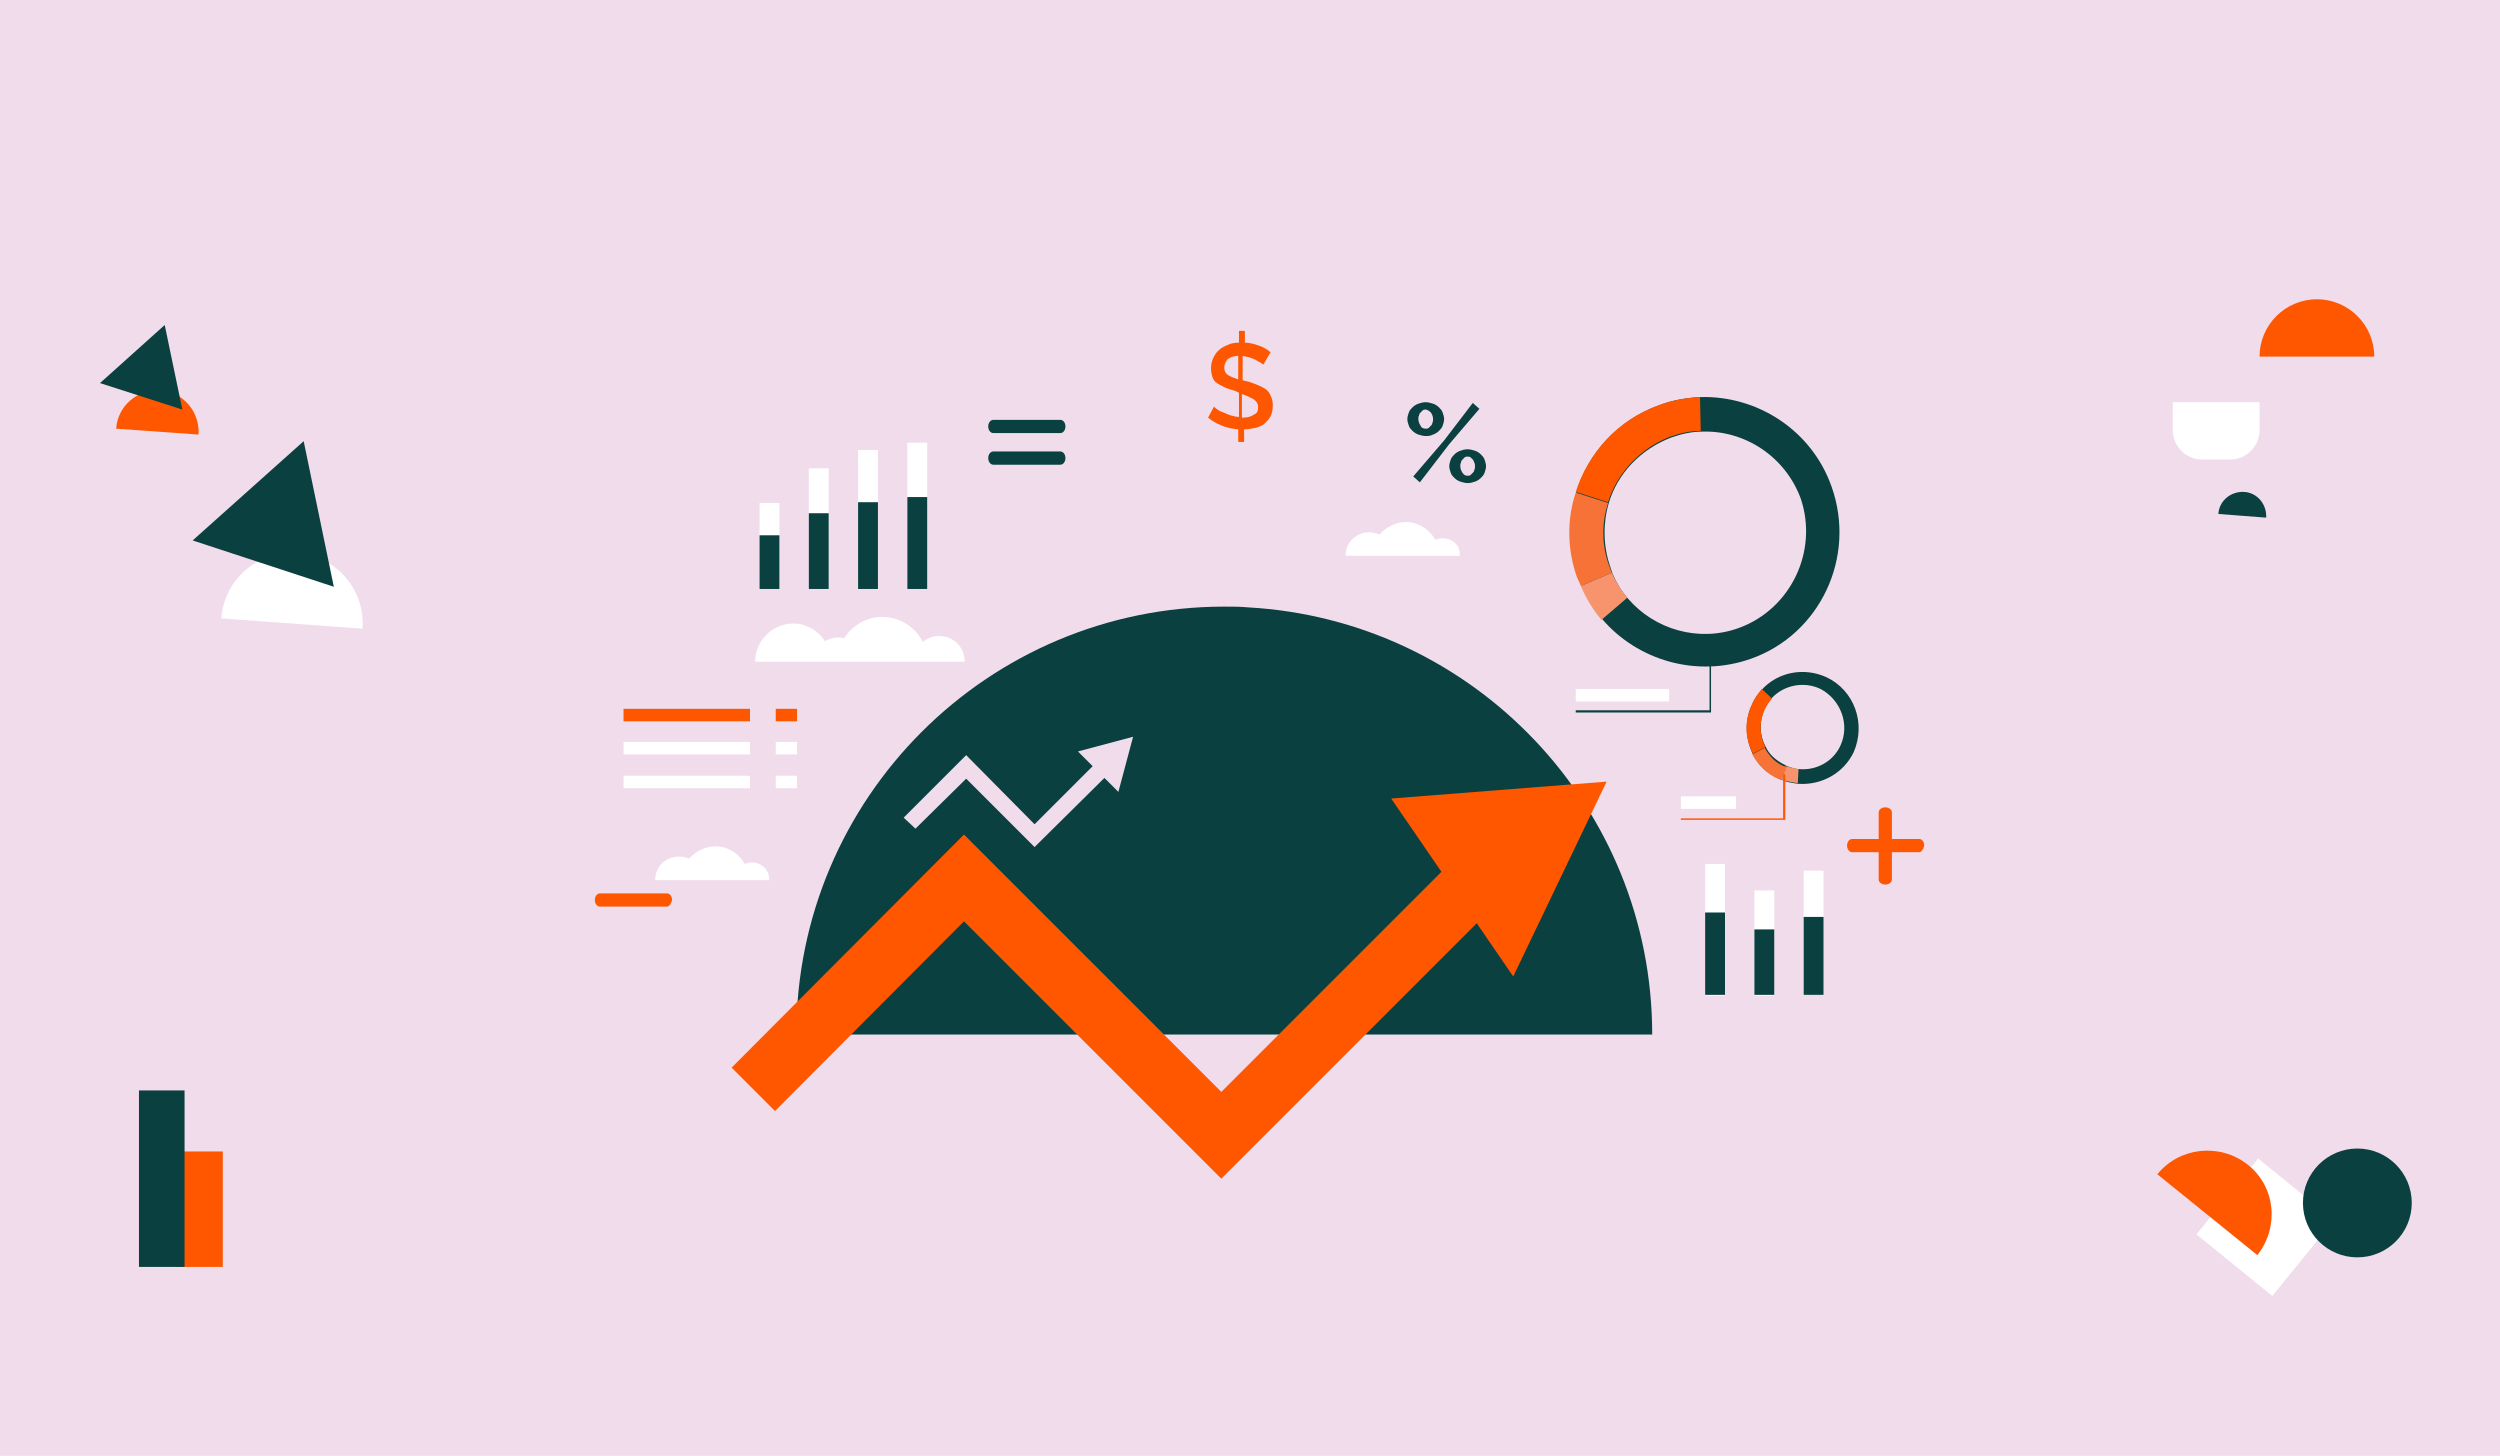 <?xml version="1.0" encoding="utf-8"?>
<!-- Generator: Adobe Illustrator 25.1.0, SVG Export Plug-In . SVG Version: 6.00 Build 0)  -->
<svg version="1.1" xmlns="http://www.w3.org/2000/svg" xmlns:xlink="http://www.w3.org/1999/xlink" x="0px" y="0px"
	 viewBox="0 0 340 198" style="enable-background:new 0 0 340 198;" xml:space="preserve">
<style type="text/css">
	.st0{fill:#F1DCEB;}
	.st1{fill:#0A4040;}
	.st2{fill:#FF5600;}
	.st3{fill:#FFFFFF;}
	.st4{fill:#F77237;}
	.st5{fill:#F7946D;}
</style>
<g id="Layer_2">
	<rect class="st0" width="340" height="198"/>
</g>
<g id="Layer_1">
	<g>
		<path class="st1" d="M108.3,140.7c0-32.2,26.1-58.2,58.2-58.2c1.1,0,2.2,0,3.2,0.1c30.7,1.7,55,27.1,55,58.1"/>
		<g>
			<g>
				<polygon class="st2" points="166.1,160.3 131.1,125.3 105.4,151.1 99.5,145.2 131.1,113.5 166.1,148.5 196.1,118.5 202,124.4 
									"/>
			</g>
		</g>
		<g>
			<polygon class="st2" points="205.8,132.8 218.5,106.3 189.2,108.6 			"/>
		</g>
		<polygon class="st0" points="154.1,100.2 146.6,102.2 148.6,104.2 140.7,112.1 131.4,102.7 122.9,111.2 124.5,112.7 131.4,105.9 
			140.7,115.2 150.2,105.8 152.1,107.7 		"/>
		<path class="st3" d="M196.2,73.2c-0.4,0-0.7,0.1-1,0.2c-0.8-1.4-2.3-2.4-4-2.4c-1.4,0-2.7,0.7-3.6,1.7c-0.4-0.2-0.9-0.3-1.4-0.3
			c-1.8,0-3.2,1.4-3.2,3.2h3.5h2.8h4.3h2h2.9C198.7,74.3,197.6,73.2,196.2,73.2z"/>
		<path class="st3" d="M102.3,117.3c-0.4,0-0.7,0.1-1,0.2c-0.8-1.4-2.3-2.4-4-2.4c-1.4,0-2.7,0.7-3.6,1.7c-0.4-0.2-0.9-0.3-1.4-0.3
			c-1.8,0-3.2,1.4-3.2,3.2h3.5h2.8h4.3h2h2.9C104.7,118.4,103.6,117.3,102.3,117.3z"/>
		<path class="st3" d="M127.7,86.5c-0.8,0-1.6,0.3-2.2,0.8c-1-2-3.1-3.4-5.5-3.4c-2.2,0-4.1,1.2-5.2,2.9c-0.3-0.1-0.6-0.1-0.9-0.1
			c-0.6,0-1.2,0.2-1.7,0.5c-0.9-1.4-2.5-2.4-4.3-2.4c-2.8,0-5.2,2.3-5.2,5.2h8h2.4h0.9h3.3h7h1.9h5C131.2,88,129.7,86.5,127.7,86.5z
			"/>
		<g>
			<g>
				<g>
					<g>
						<path class="st1" d="M249.1,66.2c-2.7-7.7-10.1-12.4-17.8-12.2c-1.9,0.1-3.8,0.4-5.6,1.1c-5.6,2-9.7,6.5-11.3,11.8
							c-1.2,3.7-1.2,7.7,0.2,11.6c0.1,0.4,0.3,0.8,0.5,1.1c0.7,1.7,1.7,3.2,2.8,4.6c4.8,5.6,12.8,8,20.2,5.4
							C247.5,86.3,252.5,75.8,249.1,66.2z M236.5,85.4c-5.5,2-11.5,0.2-15.1-4c-0.9-1-1.6-2.2-2.1-3.4c-0.1-0.3-0.2-0.6-0.3-0.9
							c-1-2.9-1-6-0.2-8.7c1.2-4,4.3-7.3,8.5-8.9c1.4-0.5,2.8-0.8,4.2-0.8c5.8-0.2,11.3,3.4,13.4,9.1
							C247.3,74.9,243.6,82.8,236.5,85.4z"/>
					</g>
				</g>
			</g>
			<g>
				<g>
					<path class="st2" d="M218.7,68.3l-4.4-1.4c1.7-5.3,5.7-9.8,11.3-11.8c1.9-0.7,3.8-1,5.6-1.1l0.1,4.6c-1.4,0-2.8,0.3-4.2,0.8
						C223,61,219.9,64.4,218.7,68.3z"/>
				</g>
			</g>
			<g>
				<g>
					<path class="st4" d="M219.2,77.9l-4.2,1.8c-0.2-0.4-0.3-0.8-0.5-1.1c-1.4-3.9-1.4-8-0.2-11.6l4.4,1.4c-0.9,2.8-0.9,5.8,0.2,8.7
						C219,77.4,219.1,77.6,219.2,77.9z"/>
				</g>
			</g>
			<g>
				<g>
					<path class="st5" d="M217.8,84.3c-1.1-1.3-2.1-2.9-2.8-4.6l4.2-1.8c0.6,1.3,1.3,2.4,2.1,3.4L217.8,84.3z"/>
				</g>
			</g>
		</g>
		<g>
			<g>
				<g>
					<g>
						<path class="st1" d="M248.4,92.1c-3.1-1.4-6.6-0.7-8.8,1.7c-0.5,0.6-1,1.2-1.3,2c-1.1,2.2-0.9,4.7,0.1,6.8
							c0.7,1.4,1.9,2.6,3.5,3.3c0.2,0.1,0.3,0.1,0.5,0.2c0.7,0.3,1.4,0.4,2.2,0.5c3.1,0.2,6.1-1.4,7.5-4.3
							C253.8,98.4,252.2,93.9,248.4,92.1z M250.3,101.4c-1,2.2-3.3,3.4-5.6,3.2c-0.5,0-1.1-0.2-1.6-0.4c-0.1,0-0.2-0.1-0.4-0.2
							c-1.2-0.6-2.1-1.4-2.6-2.5c-0.8-1.5-0.9-3.4-0.1-5.1c0.3-0.6,0.6-1,1-1.5c1.6-1.7,4.3-2.3,6.6-1.2
							C250.4,95.2,251.6,98.6,250.3,101.4z"/>
					</g>
				</g>
			</g>
			<g>
				<g>
					<path class="st2" d="M240.1,101.6l-1.7,0.9c-1.1-2-1.2-4.5-0.1-6.8c0.3-0.7,0.8-1.4,1.3-2l1.4,1.3c-0.4,0.4-0.7,0.9-1,1.5
						C239.2,98.2,239.3,100.1,240.1,101.6z"/>
				</g>
			</g>
			<g>
				<g>
					<path class="st4" d="M243,104.3l-0.7,1.8c-0.2-0.1-0.3-0.1-0.5-0.2c-1.6-0.7-2.7-1.9-3.5-3.3l1.7-0.9c0.6,1.1,1.4,2,2.6,2.5
						C242.8,104.2,242.9,104.2,243,104.3z"/>
				</g>
			</g>
			<g>
				<g>
					<path class="st5" d="M244.5,106.5c-0.7-0.1-1.5-0.2-2.2-0.5l0.7-1.8c0.5,0.2,1.1,0.3,1.6,0.4L244.5,106.5z"/>
				</g>
			</g>
		</g>
		<g>
			<polygon class="st2" points="242.8,111.5 228.6,111.5 228.6,111.3 242.5,111.3 242.5,105.3 242.8,105.3 			"/>
		</g>
		<g>
			<polygon class="st1" points="232.7,96.9 214.3,96.9 214.3,96.6 232.5,96.6 232.5,87.8 232.7,87.8 			"/>
		</g>
		<g>
			<rect x="214.3" y="93.7" class="st3" width="12.7" height="1.7"/>
		</g>
		<g>
			<rect x="228.6" y="108.3" class="st3" width="7.5" height="1.7"/>
		</g>
		<g>
			<rect x="231.9" y="117.5" class="st3" width="2.7" height="17.9"/>
		</g>
		<g>
			<rect x="238.6" y="121.1" class="st3" width="2.7" height="14.3"/>
		</g>
		<g>
			<rect x="245.3" y="118.4" class="st3" width="2.7" height="16.9"/>
		</g>
		<g>
			<rect x="103.3" y="68.4" class="st3" width="2.7" height="11.6"/>
		</g>
		<g>
			<rect x="110" y="63.7" class="st3" width="2.7" height="16.4"/>
		</g>
		<g>
			<rect x="116.7" y="61.2" class="st3" width="2.7" height="18.9"/>
		</g>
		<g>
			<rect x="123.4" y="60.2" class="st3" width="2.7" height="19.9"/>
		</g>
		<g>
			<g>
				<rect x="231.9" y="124.1" class="st1" width="2.7" height="11.2"/>
			</g>
		</g>
		<g>
			<g>
				<rect x="238.6" y="126.4" class="st1" width="2.7" height="8.9"/>
			</g>
		</g>
		<g>
			<g>
				<rect x="245.3" y="124.7" class="st1" width="2.7" height="10.6"/>
			</g>
		</g>
		<g>
			<g>
				<rect x="103.3" y="72.8" class="st1" width="2.7" height="7.3"/>
			</g>
		</g>
		<g>
			<g>
				<rect x="110" y="69.8" class="st1" width="2.7" height="10.3"/>
			</g>
		</g>
		<g>
			<g>
				<rect x="116.7" y="68.3" class="st1" width="2.7" height="11.8"/>
			</g>
		</g>
		<g>
			<g>
				<rect x="123.4" y="67.6" class="st1" width="2.7" height="12.5"/>
			</g>
		</g>
		<g>
			<g>
				<rect x="84.8" y="96.4" class="st2" width="17.2" height="1.7"/>
			</g>
			<g>
				<rect x="84.8" y="100.9" class="st3" width="17.2" height="1.7"/>
			</g>
			<g>
				<rect x="84.8" y="105.5" class="st3" width="17.2" height="1.7"/>
			</g>
		</g>
		<g>
			<g>
				<rect x="105.5" y="96.4" class="st2" width="2.9" height="1.7"/>
			</g>
			<g>
				<rect x="105.5" y="100.9" class="st3" width="2.9" height="1.7"/>
			</g>
			<g>
				<rect x="105.5" y="105.5" class="st3" width="2.9" height="1.7"/>
			</g>
		</g>
		<g>
			<path class="st2" d="M171.8,49.6c-0.1-0.1-0.2-0.2-0.4-0.3c-0.2-0.1-0.4-0.2-0.7-0.4c-0.2-0.1-0.5-0.2-0.8-0.3
				c-0.3-0.1-0.6-0.1-0.9-0.2l0,3.3l0.3,0.1c0.6,0.1,1.1,0.3,1.6,0.5c0.5,0.2,0.9,0.4,1.2,0.6c0.3,0.2,0.6,0.6,0.7,0.9
				c0.2,0.4,0.3,0.8,0.3,1.3c0,0.6-0.1,1.1-0.3,1.5c-0.2,0.4-0.5,0.7-0.8,1c-0.4,0.3-0.8,0.5-1.3,0.6c-0.5,0.1-1,0.2-1.5,0.2l0,1.7
				l-0.8,0l0-1.7c-0.8-0.1-1.5-0.2-2.2-0.5c-0.7-0.3-1.3-0.6-1.9-1.1l0.8-1.5c0.1,0.1,0.3,0.3,0.5,0.4c0.2,0.2,0.5,0.3,0.8,0.4
				c0.3,0.1,0.6,0.3,1,0.4c0.4,0.1,0.7,0.2,1.1,0.2l0-3.3c-0.1,0-0.1,0-0.2-0.1c-0.1,0-0.1,0-0.2-0.1c-0.6-0.2-1.1-0.3-1.5-0.5
				c-0.4-0.2-0.8-0.4-1.1-0.6c-0.3-0.2-0.5-0.5-0.6-0.8c-0.1-0.3-0.2-0.7-0.2-1.2c0-0.5,0.1-1,0.3-1.4c0.2-0.4,0.4-0.8,0.8-1.1
				c0.3-0.3,0.7-0.5,1.2-0.7c0.4-0.2,0.9-0.3,1.5-0.3l0-1.6l0.8,0l0,1.6c0.7,0,1.3,0.2,1.9,0.4c0.6,0.2,1.1,0.5,1.6,0.9L171.8,49.6z
				 M166.5,50c0,0.5,0.2,0.8,0.5,1c0.3,0.2,0.8,0.4,1.4,0.6l0-3.2c-0.7,0-1.1,0.2-1.5,0.5C166.7,49.2,166.5,49.6,166.5,50z
				 M171.1,55.4c0-0.5-0.2-0.8-0.6-1.1c-0.4-0.2-0.9-0.5-1.6-0.7l0,3.2c0.7,0,1.2-0.1,1.6-0.4C171,56.2,171.1,55.9,171.1,55.4z"/>
		</g>
		<g>
			<g>
				<path class="st2" d="M261,115.9h-9.1c-0.4,0-0.7-0.4-0.7-0.9c0-0.5,0.3-0.9,0.7-0.9h9.1c0.4,0,0.7,0.4,0.7,0.9
					C261.6,115.5,261.3,115.9,261,115.9z"/>
			</g>
			<g>
				<path class="st2" d="M257.3,110.5v9.1c0,0.4-0.4,0.7-0.9,0.7c-0.5,0-0.9-0.3-0.9-0.7v-9.1c0-0.4,0.4-0.7,0.9-0.7
					C256.9,109.8,257.3,110.1,257.3,110.5z"/>
			</g>
		</g>
		<g>
			<g>
				<g>
					<path class="st1" d="M144.2,58.9h-9.1c-0.4,0-0.7-0.4-0.7-0.9c0-0.5,0.3-0.9,0.7-0.9h9.1c0.4,0,0.7,0.4,0.7,0.9
						C144.9,58.5,144.6,58.9,144.2,58.9z"/>
				</g>
				<g>
					<path class="st1" d="M144.2,63.2h-9.1c-0.4,0-0.7-0.4-0.7-0.9s0.3-0.9,0.7-0.9h9.1c0.4,0,0.7,0.4,0.7,0.9
						S144.6,63.2,144.2,63.2z"/>
				</g>
			</g>
		</g>
		<g>
			<path class="st2" d="M90.7,123.3h-9.1c-0.4,0-0.7-0.4-0.7-0.9c0-0.5,0.3-0.9,0.7-0.9h9.1c0.4,0,0.7,0.4,0.7,0.9
				C91.3,122.9,91,123.3,90.7,123.3z"/>
		</g>
		<g>
			<g>
				<path class="st1" d="M193.9,59.3c-0.3,0-0.7-0.1-1-0.2c-0.3-0.1-0.6-0.3-0.8-0.5c-0.2-0.2-0.4-0.4-0.5-0.7
					c-0.1-0.3-0.2-0.6-0.2-0.9c0-0.3,0.1-0.6,0.2-0.9c0.1-0.3,0.3-0.5,0.5-0.7c0.2-0.2,0.5-0.4,0.8-0.5c0.3-0.1,0.6-0.2,1-0.2
					c0.3,0,0.7,0.1,1,0.2c0.3,0.1,0.6,0.3,0.8,0.5c0.2,0.2,0.4,0.4,0.5,0.7c0.1,0.3,0.2,0.6,0.2,0.9c0,0.3-0.1,0.6-0.2,0.9
					c-0.1,0.3-0.3,0.5-0.5,0.7c-0.2,0.2-0.5,0.4-0.8,0.5C194.5,59.3,194.2,59.3,193.9,59.3z M192.2,64.8l4.2-4.9l3.9-5.1l0.9,0.8
					l-4.1,4.8l-4,5.2L192.2,64.8z M193.9,58.3c0.1,0,0.3,0,0.4-0.1c0.1-0.1,0.2-0.2,0.3-0.3c0.1-0.1,0.2-0.2,0.2-0.4
					c0.1-0.2,0.1-0.3,0.1-0.5c0-0.3-0.1-0.6-0.3-0.9c-0.2-0.2-0.5-0.4-0.7-0.4c-0.1,0-0.3,0-0.4,0.1c-0.1,0.1-0.2,0.2-0.3,0.3
					c-0.1,0.1-0.2,0.2-0.2,0.4c-0.1,0.1-0.1,0.3-0.1,0.5c0,0.3,0.1,0.6,0.3,0.9C193.3,58.2,193.6,58.3,193.9,58.3z M199.6,65.7
					c-0.3,0-0.7-0.1-1-0.2c-0.3-0.1-0.6-0.3-0.8-0.5c-0.2-0.2-0.4-0.4-0.5-0.7c-0.1-0.3-0.2-0.6-0.2-0.9c0-0.3,0.1-0.6,0.2-0.9
					c0.1-0.3,0.3-0.5,0.5-0.7c0.2-0.2,0.5-0.4,0.8-0.5c0.3-0.1,0.6-0.2,1-0.2c0.3,0,0.7,0.1,1,0.2c0.3,0.1,0.6,0.3,0.8,0.5
					c0.2,0.2,0.4,0.4,0.5,0.7c0.1,0.3,0.2,0.6,0.2,0.9c0,0.3-0.1,0.6-0.2,0.9c-0.1,0.3-0.3,0.5-0.5,0.7c-0.2,0.2-0.5,0.4-0.8,0.5
					C200.3,65.6,200,65.7,199.6,65.7z M199.6,64.7c0.1,0,0.3,0,0.4-0.1c0.1-0.1,0.2-0.2,0.3-0.3c0.1-0.1,0.2-0.2,0.2-0.4
					c0.1-0.1,0.1-0.3,0.1-0.5c0-0.2,0-0.3-0.1-0.5c-0.1-0.2-0.1-0.3-0.2-0.4c-0.1-0.1-0.2-0.2-0.3-0.3c-0.1-0.1-0.3-0.1-0.4-0.1
					c-0.1,0-0.3,0-0.4,0.1c-0.1,0.1-0.2,0.2-0.3,0.3c-0.1,0.1-0.2,0.2-0.2,0.4c-0.1,0.2-0.1,0.3-0.1,0.5c0,0.3,0.1,0.6,0.3,0.9
					C199.1,64.6,199.3,64.7,199.6,64.7z"/>
			</g>
		</g>
	</g>
	<path class="st3" d="M30.1,84.1c0.4-5.3,5-9.3,10.3-8.9s9.3,5,8.9,10.3"/>
	<polygon class="st1" points="45.4,79.8 26.2,73.5 41.3,60 	"/>
	<path class="st2" d="M15.8,58.3c0.2-3.1,2.9-5.4,6-5.2c3.1,0.2,5.4,2.9,5.2,6"/>
	<polygon class="st1" points="24.8,55.7 13.6,52.1 22.4,44.2 	"/>
	<path class="st1" d="M301.7,69.9c0.1-1.8,1.7-3.1,3.5-3c1.8,0.1,3.1,1.7,3,3.5"/>
	<rect x="24.1" y="156.6" class="st2" width="6.2" height="15.7"/>
	<rect x="18.9" y="148.3" class="st1" width="6.2" height="24"/>
	<path class="st3" d="M307.3,54.7v3.8c0,2.2-1.8,4-4,4h-3.8c-2.2,0-4-1.8-4-4v-3.8"/>
	<path class="st2" d="M307.3,48.5c0-4.3,3.5-7.8,7.8-7.8s7.8,3.5,7.8,7.8"/>
	
		<rect x="301.5" y="160.4" transform="matrix(0.776 0.63 -0.63 0.776 174.187 -156.864)" class="st3" width="13.3" height="13.3"/>
	<path class="st2" d="M293.4,159.7c3-3.7,8.5-4.3,12.3-1.3s4.3,8.5,1.3,12.3"/>
	<circle class="st1" cx="320.6" cy="163.6" r="7.4"/>
</g>
<g id="Layer_3">
</g>
</svg>
